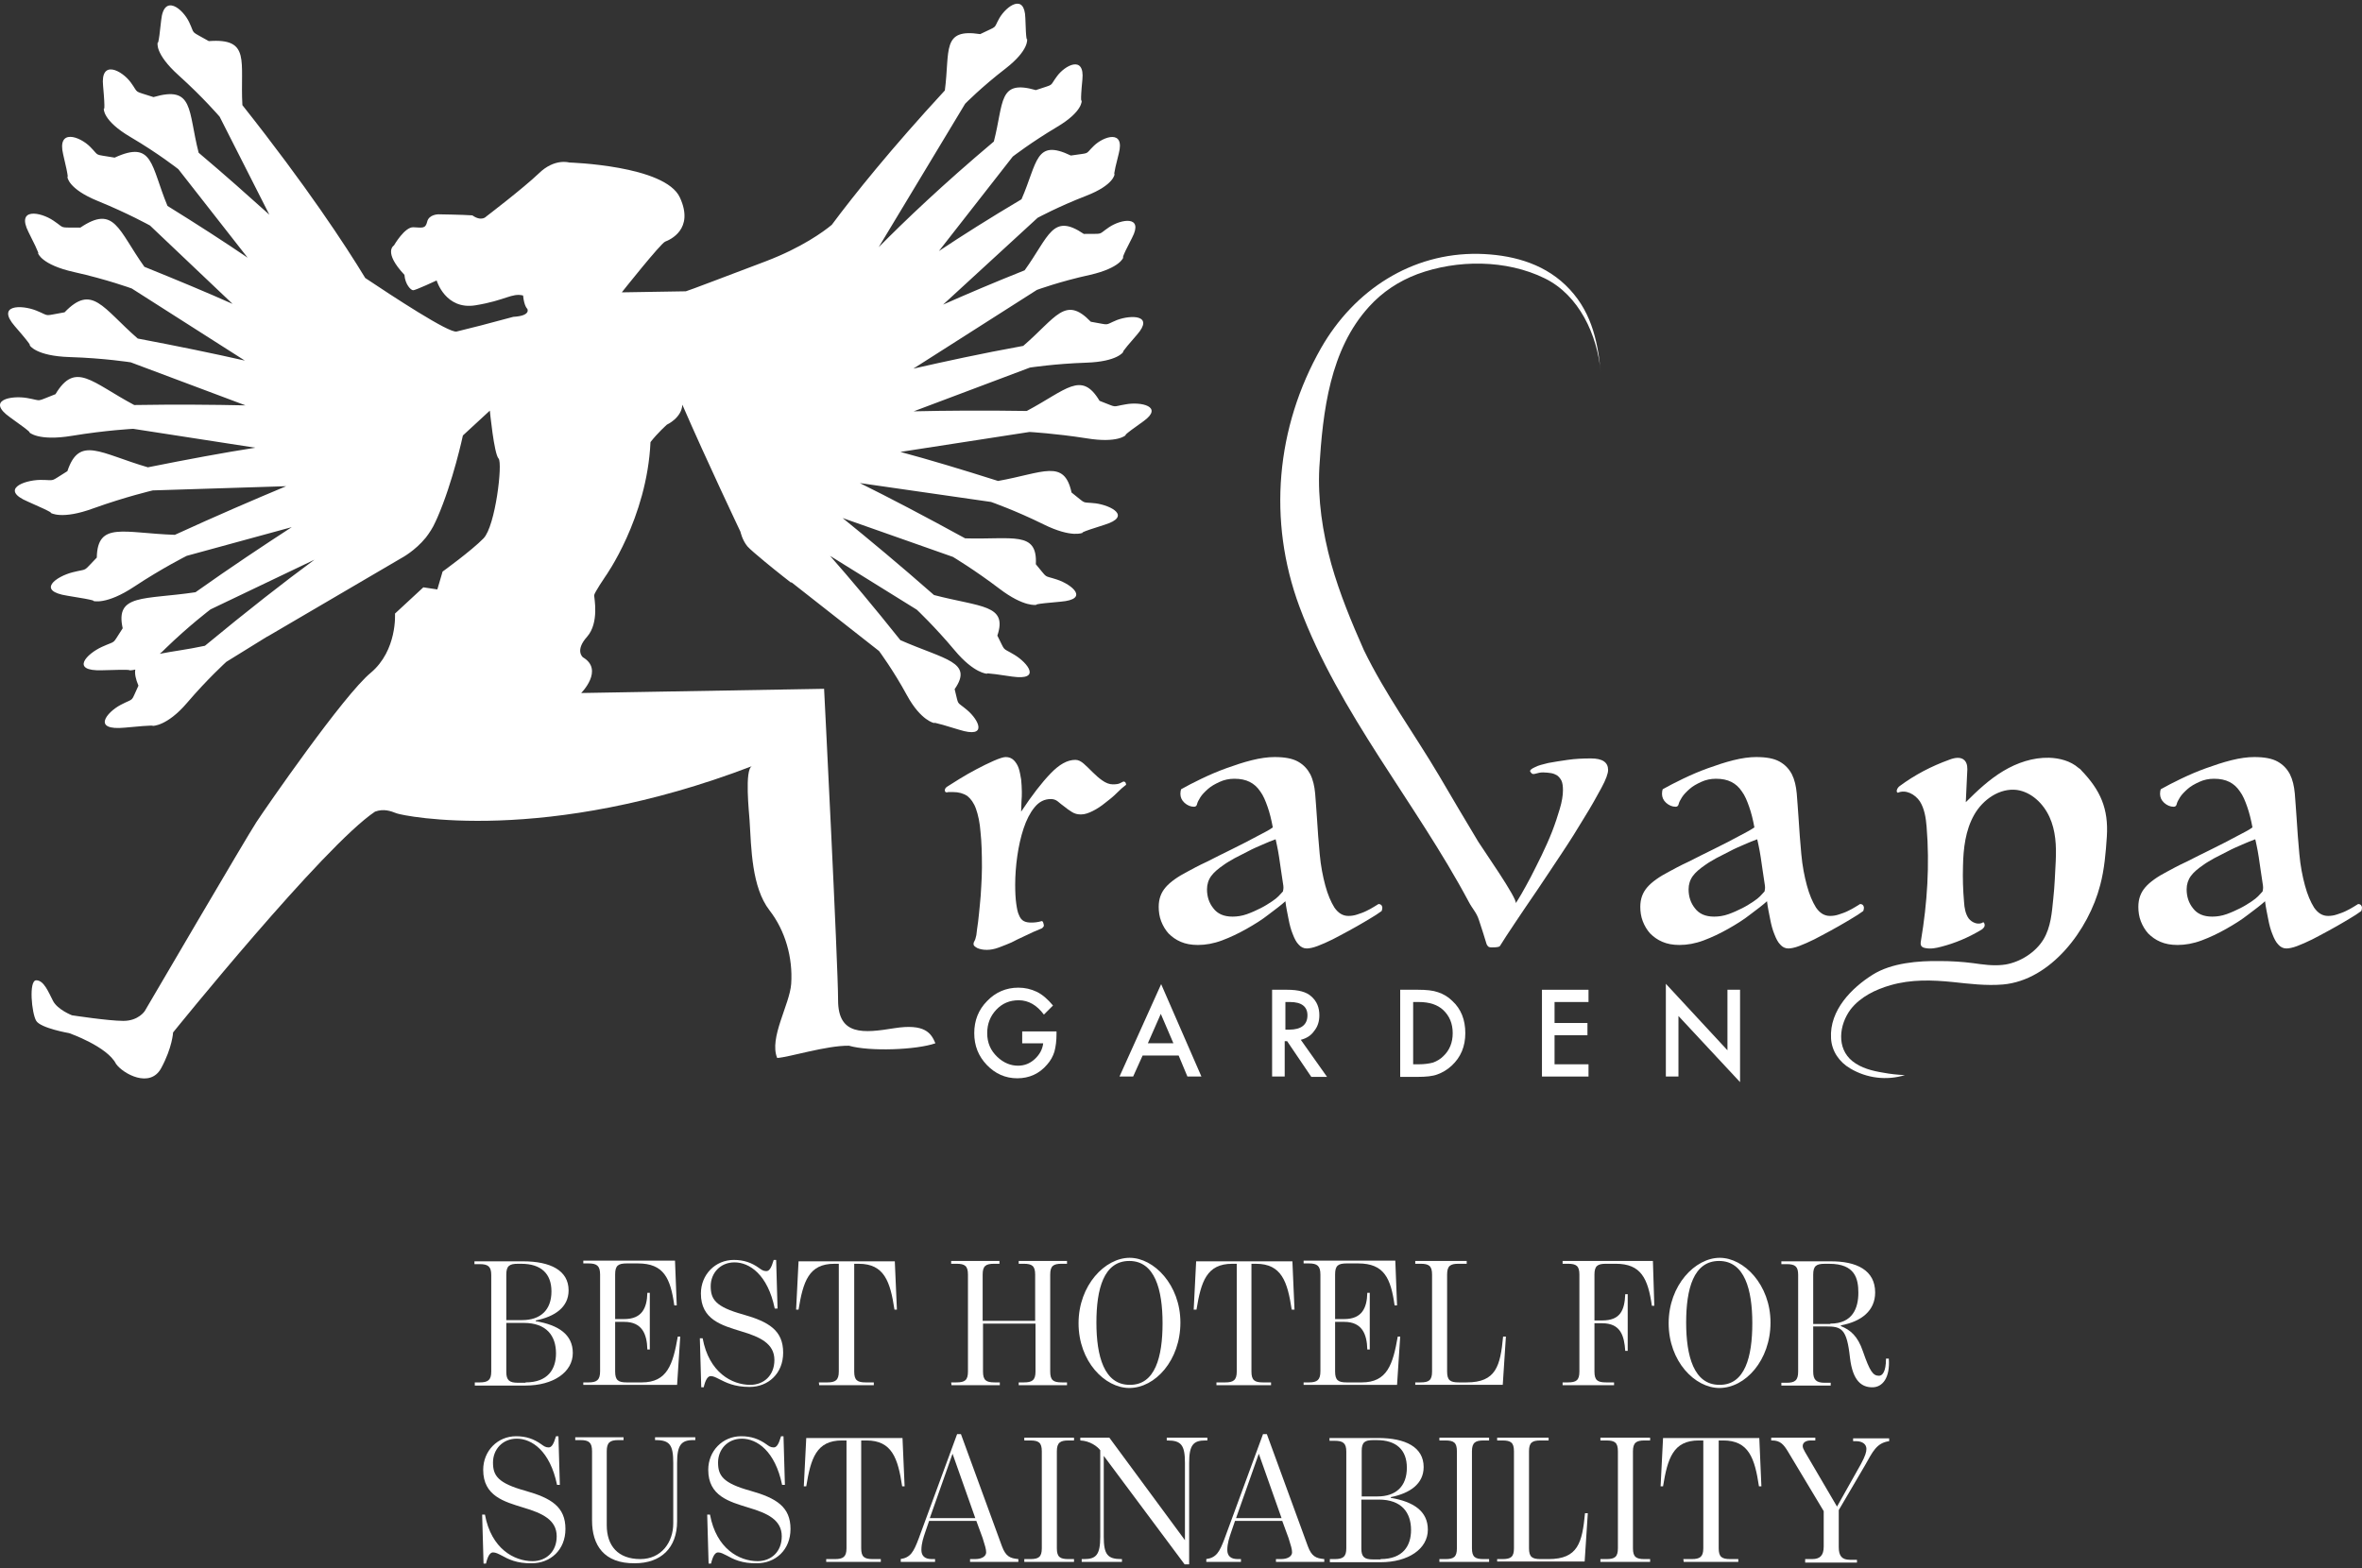 <svg width="250" height="166" viewBox="0 0 250 166" fill="none" xmlns="http://www.w3.org/2000/svg">
<rect x="0" y="0" width="250" height="166" fill="#333333" stroke="none"/>
<path d="M119.157 42.805C117.564 43.064 118.416 43.212 116.379 42.434C114.452 39.211 112.859 41.286 108.673 43.508C104.08 43.434 100.079 43.471 96.708 43.545L109.007 38.915C109.007 38.915 111.637 38.507 114.971 38.396C118.305 38.285 118.898 37.248 118.898 37.248C118.898 37.248 118.49 37.544 120.343 35.433C122.195 33.321 119.713 33.321 118.231 33.877C116.786 34.469 117.638 34.432 115.453 34.062C112.748 31.247 111.785 33.617 108.303 36.618C103.82 37.433 99.931 38.285 96.671 39.026L109.748 30.691C109.748 30.691 112.156 29.802 115.378 29.098C118.601 28.357 118.898 27.246 118.898 27.246C118.898 27.246 118.564 27.579 119.824 25.171C121.083 22.763 118.638 23.208 117.379 24.06C116.119 24.912 116.934 24.727 114.712 24.764C111.378 22.504 111.044 25.023 108.451 28.616C105.191 29.913 102.339 31.135 99.82 32.247L109.822 23.06C109.822 23.06 112.007 21.874 114.971 20.726C117.935 19.577 117.972 18.429 117.972 18.429C117.972 18.429 117.749 18.836 118.416 16.243C119.083 13.687 116.823 14.428 115.786 15.428C114.749 16.428 115.527 16.132 113.341 16.466C109.562 14.65 109.822 17.206 108.118 21.096C104.747 23.097 101.82 24.949 99.375 26.579L107.192 16.577C107.192 16.577 109.155 15.058 111.896 13.428C114.638 11.798 114.489 10.649 114.489 10.649C114.489 10.649 114.304 11.057 114.563 8.427C114.823 5.797 112.711 6.908 111.859 8.093C111.007 9.242 111.711 8.834 109.636 9.538C105.636 8.39 106.265 10.835 105.191 14.984C99.782 19.54 95.782 23.356 93.003 26.171L102.153 10.983C102.153 10.983 103.895 9.205 106.451 7.241C108.97 5.278 108.71 4.13 108.71 4.13C108.71 4.13 108.599 4.574 108.525 1.907C108.451 -0.76 106.525 0.647 105.784 1.907C105.08 3.166 105.71 2.648 103.746 3.611C99.634 2.981 100.56 5.352 100.005 9.575C94.3 15.762 90.41 20.615 88.039 23.8C87.15 24.541 84.853 26.208 81.075 27.653C77.444 29.024 72.703 30.839 72.591 30.839C72.406 30.839 65.812 30.95 65.812 30.95C65.812 30.95 69.924 25.764 70.406 25.579C70.887 25.393 73.517 24.282 71.962 20.911C70.406 17.503 60.255 17.206 60.255 17.206C60.255 17.206 58.7 16.725 57.032 18.355C55.365 19.948 51.476 22.911 51.476 22.911C51.476 22.911 50.994 23.504 49.994 22.8C48.994 22.726 46.401 22.689 46.401 22.689C46.401 22.689 45.4 22.689 45.215 23.467C45.03 24.245 44.697 24.097 43.77 24.06C42.844 23.986 41.696 25.986 41.696 25.986C41.696 25.986 40.51 26.653 42.807 29.098C42.881 30.098 43.474 30.728 43.733 30.728C43.993 30.728 46.215 29.691 46.215 29.691C46.215 29.691 47.141 32.84 50.327 32.321C53.513 31.802 54.18 30.987 55.365 31.284C55.477 32.432 55.81 32.691 55.81 32.691C55.81 32.691 56.255 33.432 54.328 33.543C52.031 34.173 49.438 34.84 48.327 35.099C47.512 35.285 41.548 31.358 38.658 29.431C36.547 25.949 32.434 19.689 25.655 11.131C25.396 6.5 26.581 4.018 22.099 4.352C20.024 3.166 20.691 3.759 20.024 2.351C19.358 0.944 17.357 -0.723 17.061 2.129C16.765 4.982 16.69 4.5 16.69 4.5C16.69 4.5 16.32 5.648 18.913 7.982C21.506 10.316 23.247 12.354 23.247 12.354L28.508 22.726C26.322 20.763 23.877 18.577 21.025 16.169C19.876 11.687 20.543 9.019 16.246 10.279C13.986 9.538 14.764 9.983 13.838 8.723C12.912 7.464 10.615 6.241 10.911 9.094C11.171 11.946 10.985 11.502 10.985 11.502C10.985 11.502 10.837 12.761 13.801 14.502C16.765 16.243 18.876 17.91 18.876 17.91L26.211 27.283C23.766 25.616 20.951 23.8 17.728 21.8C15.95 17.54 16.246 14.799 12.134 16.688C9.8 16.28 10.615 16.614 9.541 15.539C8.429 14.428 6.021 13.576 6.688 16.354C7.355 19.133 7.133 18.725 7.133 18.725C7.133 18.725 7.17 19.985 10.356 21.281C13.541 22.578 15.875 23.875 15.875 23.875L24.618 32.173C21.877 30.95 18.765 29.654 15.283 28.246C12.504 24.356 12.134 21.652 8.503 24.097C6.095 24.06 6.985 24.245 5.651 23.356C4.28 22.43 1.687 21.948 3.021 24.578C4.354 27.209 4.021 26.801 4.021 26.801C4.021 26.801 4.354 28.024 7.837 28.802C11.319 29.579 13.949 30.543 13.949 30.543L25.915 38.174C22.655 37.433 18.876 36.655 14.579 35.84C10.837 32.58 9.763 30.024 6.836 33.062C4.465 33.469 5.392 33.506 3.836 32.877C2.243 32.247 -0.424 32.247 1.576 34.544C3.576 36.84 3.132 36.544 3.132 36.544C3.132 36.544 3.762 37.692 7.392 37.803C11.023 37.915 13.838 38.359 13.838 38.359L25.989 42.916C22.581 42.842 18.654 42.805 14.208 42.879C9.689 40.471 7.985 38.211 5.873 41.73C3.65 42.582 4.577 42.434 2.873 42.138C1.168 41.841 -1.499 42.36 1.057 44.175C3.613 45.99 3.095 45.768 3.095 45.768C3.095 45.768 4.021 46.731 7.614 46.139C11.208 45.546 14.097 45.398 14.097 45.398L27.026 47.398C23.692 47.917 19.913 48.621 15.653 49.473C10.578 47.991 8.392 46.102 7.133 49.88C5.132 51.103 6.021 50.806 4.243 50.806C2.465 50.843 -0.017 51.844 2.947 53.103C5.91 54.4 5.355 54.289 5.355 54.289C5.355 54.289 6.503 55.066 9.911 53.807C13.319 52.584 16.172 51.918 16.172 51.918L30.286 51.473C26.915 52.881 22.951 54.585 18.506 56.622C13.06 56.437 10.319 55.178 10.245 59.03C8.652 60.66 9.43 60.142 7.688 60.586C5.947 61.031 3.799 62.55 7.133 63.068C10.43 63.587 9.874 63.624 9.874 63.624C9.874 63.624 11.245 64.069 14.208 62.105C17.172 60.142 19.765 58.845 19.765 58.845L30.879 55.807C27.915 57.734 24.507 59.993 20.691 62.698C15.209 63.513 12.171 62.846 12.986 66.513C11.763 68.366 12.43 67.736 10.8 68.477C9.17 69.218 7.392 71.07 10.8 70.959C14.208 70.848 13.653 70.959 13.653 70.959C13.653 70.959 13.875 70.996 14.319 70.885C14.245 71.329 14.357 71.885 14.653 72.589C13.764 74.478 14.319 73.811 12.764 74.626C11.245 75.441 9.726 77.368 13.208 77.034C16.69 76.701 16.135 76.849 16.135 76.849C16.135 76.849 17.654 76.923 19.802 74.404C21.951 71.885 23.951 70.07 23.951 70.07L28.323 67.365L28.285 67.403L42.511 59.067C42.511 59.067 43.919 58.327 45.067 56.919C45.437 56.437 45.808 55.882 46.067 55.289C46.141 55.141 46.215 54.955 46.289 54.807C47.956 50.992 48.994 46.102 48.994 46.102L51.846 43.471C51.846 43.471 52.291 48.065 52.772 48.547C53.217 49.028 52.439 55.696 51.179 56.993C49.92 58.289 46.845 60.512 46.845 60.512L46.289 62.401L44.808 62.179L41.807 64.958C41.807 64.958 42.066 68.847 39.251 71.218C36.398 73.552 28.137 85.518 27.137 87.037C26.137 88.555 15.32 107.041 15.32 107.041C15.32 107.041 14.653 108.078 13.06 108.078C11.467 108.078 7.614 107.485 7.614 107.485C7.614 107.485 6.095 106.893 5.614 105.966C5.132 105.04 4.651 103.781 3.836 103.781C3.021 103.781 3.354 107.3 3.836 108.078C4.317 108.856 7.318 109.375 7.318 109.375C7.318 109.375 11.356 110.782 12.282 112.635C13.023 113.672 15.875 115.265 17.061 113.079C18.246 110.894 18.32 109.301 18.32 109.301C18.32 109.301 34.25 89.555 39.695 85.925C40.621 85.592 41.325 85.851 41.992 86.11C42.659 86.37 57.662 89.519 79.593 81.109C78.778 81.443 79.297 86.147 79.334 86.814C79.519 89.815 79.556 93.927 81.445 96.372C83.112 98.52 83.927 101.373 83.742 104.151C83.594 106.337 81.371 109.893 82.26 112.005C83.52 111.931 87.484 110.671 89.854 110.708C92.04 111.338 97.004 111.153 99.005 110.449C98.56 109.375 97.893 108.337 94.633 108.856C91.41 109.375 88.706 109.671 88.706 105.892C88.706 102.114 87.224 72.922 87.224 72.922L61.515 73.367C61.515 73.367 63.96 70.922 61.7 69.588C61.7 69.588 60.811 68.884 62.145 67.403C63.441 65.921 62.886 63.291 62.886 63.031C62.886 62.772 64.071 61.031 64.071 61.031C64.071 61.031 68.479 54.881 68.85 46.806C69.591 45.842 70.591 44.953 70.591 44.953C70.591 44.953 72.147 44.249 72.221 42.842C74.777 48.732 78.37 56.289 78.37 56.289C78.37 56.289 78.556 57.178 79.111 57.845C79.334 58.104 80.112 58.771 80.964 59.475C82.26 60.549 83.742 61.698 83.742 61.698V61.623L93.04 68.921C93.04 68.921 94.559 70.959 96.004 73.626C97.486 76.33 98.893 76.553 98.893 76.553C98.893 76.553 98.412 76.293 101.524 77.257C104.598 78.22 103.598 76.219 102.376 75.182C101.153 74.145 101.524 74.849 101.042 72.959C103.042 70.07 100.042 69.847 95.3 67.773C92.522 64.291 90.04 61.327 87.854 58.845L97.041 64.55C97.041 64.55 98.968 66.365 101.042 68.847C103.117 71.329 104.487 71.329 104.487 71.329C104.487 71.329 103.969 71.144 107.117 71.626C110.266 72.07 108.784 70.181 107.377 69.329C105.969 68.477 106.488 69.107 105.562 67.291C106.673 63.994 103.82 64.291 98.856 62.994C95.189 59.771 91.929 57.067 89.188 54.844L100.857 58.956C100.857 58.956 103.154 60.327 105.784 62.327C108.414 64.328 109.711 64.031 109.711 64.031C109.711 64.031 109.192 63.957 112.267 63.698C115.341 63.439 113.452 61.883 111.896 61.364C110.34 60.846 111.007 61.364 109.636 59.734C109.822 56.178 107.192 57.141 102.153 56.993C97.893 54.659 94.152 52.696 91.003 51.14L104.895 53.14C104.895 53.14 107.451 54.029 110.451 55.511C113.452 56.993 114.601 56.4 114.601 56.4C114.601 56.4 114.082 56.437 116.934 55.548C119.787 54.659 117.601 53.511 115.971 53.288C114.341 53.103 115.119 53.474 113.415 52.14C112.637 48.547 110.414 50.066 105.636 50.917C101.783 49.695 98.338 48.658 95.3 47.843L108.97 45.731C108.97 45.731 111.637 45.879 114.971 46.398C118.305 46.954 119.157 46.065 119.157 46.065C119.157 46.065 118.676 46.25 121.046 44.583C123.195 43.027 120.75 42.508 119.157 42.805ZM21.691 68.366C19.802 68.773 18.172 68.958 16.913 69.218C17.098 69.07 17.283 68.884 17.505 68.662C20.024 66.217 22.284 64.513 22.284 64.513L33.287 59.253C30.064 61.623 26.174 64.661 21.691 68.366Z" fill="white"/>
<path d="M119.194 83.074C118.897 83.296 118.564 83.593 118.194 83.963C117.823 84.334 117.416 84.667 116.971 85C116.564 85.334 116.119 85.63 115.674 85.852C115.23 86.075 114.822 86.223 114.415 86.223C114.044 86.223 113.748 86.149 113.452 85.963C113.155 85.778 112.896 85.593 112.674 85.408C112.415 85.223 112.192 85.037 111.97 84.852C111.748 84.667 111.488 84.593 111.229 84.593C110.525 84.593 109.97 84.889 109.488 85.482C109.006 86.075 108.636 86.816 108.34 87.705C108.043 88.594 107.821 89.594 107.673 90.631C107.525 91.668 107.45 92.706 107.45 93.669C107.45 94.484 107.488 95.151 107.562 95.669C107.636 96.188 107.71 96.596 107.858 96.892C107.969 97.188 108.154 97.41 108.377 97.522C108.599 97.633 108.858 97.67 109.155 97.67C109.488 97.67 109.858 97.633 110.229 97.522C110.303 97.485 110.377 97.559 110.414 97.67C110.451 97.818 110.488 97.892 110.488 98.003C110.488 98.04 110.451 98.114 110.377 98.188C110.303 98.263 110.266 98.3 110.229 98.3C109.673 98.522 109.08 98.781 108.488 99.078C107.895 99.337 107.413 99.596 107.043 99.781C106.673 99.93 106.265 100.115 105.746 100.3C105.265 100.485 104.82 100.559 104.45 100.559C104.042 100.559 103.709 100.485 103.45 100.374C103.19 100.226 103.042 100.115 103.042 99.967C103.042 99.818 103.079 99.707 103.153 99.596C103.227 99.485 103.264 99.3 103.338 99.003C103.375 98.596 103.45 98.151 103.524 97.596C103.598 97.04 103.635 96.484 103.709 95.817C103.783 95.188 103.82 94.521 103.857 93.854C103.894 93.187 103.931 92.52 103.931 91.854C103.931 90.372 103.894 89.112 103.783 88.112C103.709 87.075 103.524 86.26 103.301 85.63C103.079 85 102.746 84.556 102.375 84.26C101.968 84 101.486 83.852 100.856 83.852C100.745 83.852 100.597 83.852 100.523 83.852C100.412 83.852 100.301 83.852 100.227 83.889C100.078 83.889 100.004 83.815 100.004 83.667C100.004 83.519 100.078 83.407 100.227 83.296C100.523 83.111 100.931 82.852 101.523 82.481C102.116 82.111 102.709 81.777 103.338 81.444C103.968 81.111 104.561 80.814 105.154 80.555C105.746 80.296 106.191 80.147 106.45 80.147C106.784 80.147 107.08 80.259 107.302 80.481C107.525 80.703 107.71 80.999 107.821 81.333C107.932 81.666 108.006 82.074 108.08 82.518C108.117 82.963 108.154 83.37 108.154 83.815C108.154 84.148 108.154 84.445 108.117 84.815C108.117 85.149 108.08 85.519 108.08 85.927C109.229 84.185 110.266 82.852 111.192 81.889C112.118 80.925 112.97 80.444 113.822 80.444C114.119 80.444 114.415 80.592 114.711 80.851C115.008 81.111 115.304 81.407 115.637 81.74C115.971 82.074 116.304 82.37 116.675 82.629C117.045 82.889 117.416 83.037 117.786 83.037C118.119 83.037 118.379 83 118.527 82.926C118.675 82.852 118.823 82.778 118.897 82.741C119.12 82.741 119.194 82.889 119.194 83.185V83.074Z" fill="white"/>
<path d="M134.716 87.594C134.568 86.778 134.383 86.038 134.161 85.408C133.938 84.778 133.716 84.222 133.383 83.778C133.086 83.333 132.716 83 132.271 82.778C131.827 82.555 131.308 82.444 130.641 82.444C130.086 82.444 129.567 82.555 129.085 82.778C128.604 83 128.196 83.222 127.863 83.519C127.53 83.815 127.233 84.111 127.048 84.408C126.863 84.704 126.752 84.926 126.715 85.075C126.678 85.297 126.566 85.408 126.381 85.408C126.011 85.408 125.677 85.26 125.381 85C125.085 84.741 124.936 84.408 124.936 84.037C124.936 83.815 124.973 83.667 125.011 83.556C125.603 83.222 126.307 82.852 127.159 82.444C128.011 82.037 128.863 81.666 129.789 81.333C130.715 80.999 131.605 80.703 132.494 80.481C133.383 80.259 134.198 80.147 134.902 80.147C135.976 80.147 136.791 80.296 137.384 80.629C137.976 80.963 138.384 81.407 138.68 81.963C138.977 82.555 139.125 83.222 139.199 84C139.273 84.778 139.31 85.63 139.384 86.519C139.458 87.853 139.569 89.149 139.68 90.409C139.792 91.668 140.014 92.78 140.273 93.743C140.532 94.706 140.866 95.484 141.236 96.077C141.644 96.67 142.125 96.966 142.718 96.966C143.014 96.966 143.311 96.929 143.644 96.818C143.978 96.707 144.311 96.596 144.607 96.447C144.904 96.299 145.2 96.151 145.422 96.003C145.682 95.855 145.83 95.743 145.904 95.706C146.126 95.706 146.274 95.817 146.311 96.077C146.311 96.225 146.274 96.336 146.237 96.447C146.2 96.484 145.978 96.632 145.645 96.855C145.311 97.077 144.904 97.299 144.422 97.596C143.941 97.892 143.385 98.188 142.792 98.522C142.199 98.855 141.607 99.152 141.051 99.448C140.458 99.744 139.94 99.967 139.458 100.152C138.977 100.337 138.569 100.411 138.31 100.411C137.976 100.411 137.68 100.263 137.458 100.004C137.198 99.744 137.013 99.374 136.828 98.892C136.643 98.448 136.495 97.892 136.383 97.299C136.272 96.707 136.124 96.077 136.05 95.41C135.605 95.817 135.013 96.262 134.272 96.818C133.568 97.373 132.79 97.855 131.938 98.337C131.086 98.818 130.234 99.226 129.345 99.559C128.456 99.892 127.604 100.041 126.789 100.041C126.085 100.041 125.492 99.93 124.973 99.707C124.455 99.485 124.047 99.189 123.677 98.818C123.344 98.448 123.084 98.003 122.899 97.522C122.714 97.04 122.64 96.521 122.64 96.003C122.64 95.151 122.899 94.484 123.381 93.928C123.862 93.373 124.64 92.817 125.714 92.261C126.196 92.002 126.863 91.631 127.752 91.224C128.604 90.779 129.53 90.335 130.419 89.89C131.345 89.446 132.16 89.001 132.938 88.594C133.79 88.149 134.383 87.853 134.716 87.594ZM135.828 93.743C135.754 93.299 135.68 92.817 135.605 92.261C135.531 91.743 135.457 91.224 135.383 90.742C135.309 90.261 135.235 89.853 135.161 89.52C135.087 89.186 135.05 88.964 135.013 88.853C134.605 89.001 134.124 89.186 133.642 89.409C133.123 89.631 132.605 89.853 132.123 90.113C131.605 90.372 131.123 90.631 130.678 90.853C130.234 91.113 129.826 91.335 129.53 91.557C128.937 91.965 128.493 92.335 128.196 92.743C127.9 93.15 127.752 93.632 127.752 94.15C127.752 94.928 127.974 95.595 128.419 96.151C128.863 96.744 129.53 97.04 130.456 97.04C130.938 97.04 131.456 96.966 131.975 96.781C132.494 96.596 132.975 96.373 133.42 96.151C133.864 95.929 134.272 95.669 134.605 95.447C134.939 95.225 135.161 95.04 135.309 94.891C135.531 94.669 135.68 94.484 135.791 94.373C135.828 94.225 135.865 94.002 135.828 93.743Z" fill="white"/>
<path d="M185.69 87.594C185.542 86.778 185.357 86.038 185.134 85.408C184.912 84.778 184.69 84.222 184.356 83.778C184.06 83.333 183.69 83 183.245 82.778C182.8 82.555 182.282 82.444 181.615 82.444C181.059 82.444 180.541 82.555 180.059 82.778C179.578 83 179.17 83.222 178.837 83.519C178.503 83.815 178.207 84.111 178.022 84.408C177.836 84.704 177.725 84.926 177.688 85.075C177.651 85.297 177.54 85.408 177.355 85.408C176.984 85.408 176.651 85.26 176.355 85C176.058 84.741 175.91 84.408 175.91 84.037C175.91 83.815 175.947 83.667 175.984 83.556C176.577 83.222 177.281 82.852 178.133 82.444C178.985 82.037 179.837 81.666 180.763 81.333C181.689 80.999 182.578 80.703 183.467 80.481C184.356 80.259 185.171 80.147 185.875 80.147C186.95 80.147 187.765 80.296 188.357 80.629C188.95 80.963 189.357 81.407 189.654 81.963C189.95 82.555 190.098 83.222 190.172 84C190.247 84.778 190.284 85.63 190.358 86.519C190.432 87.853 190.543 89.149 190.654 90.409C190.765 91.668 190.987 92.78 191.247 93.743C191.506 94.706 191.839 95.484 192.21 96.077C192.617 96.67 193.099 96.966 193.692 96.966C193.988 96.966 194.284 96.929 194.618 96.818C194.951 96.707 195.285 96.596 195.581 96.447C195.877 96.299 196.174 96.151 196.396 96.003C196.655 95.855 196.804 95.743 196.878 95.706C197.1 95.706 197.248 95.817 197.285 96.077C197.285 96.225 197.248 96.336 197.211 96.447C197.174 96.484 196.952 96.632 196.618 96.855C196.285 97.077 195.877 97.299 195.396 97.596C194.914 97.892 194.359 98.188 193.766 98.522C193.173 98.855 192.58 99.152 192.025 99.448C191.432 99.744 190.913 99.967 190.432 100.152C189.95 100.337 189.543 100.411 189.283 100.411C188.95 100.411 188.654 100.263 188.431 100.004C188.172 99.744 187.987 99.374 187.802 98.892C187.616 98.448 187.468 97.892 187.357 97.299C187.246 96.707 187.098 96.077 187.024 95.41C186.579 95.817 185.986 96.262 185.245 96.818C184.542 97.373 183.764 97.855 182.912 98.337C182.06 98.818 181.208 99.226 180.318 99.559C179.429 99.892 178.577 100.041 177.762 100.041C177.058 100.041 176.466 99.93 175.947 99.707C175.428 99.485 175.021 99.189 174.651 98.818C174.317 98.448 174.058 98.003 173.873 97.522C173.687 97.04 173.613 96.521 173.613 96.003C173.613 95.151 173.873 94.484 174.354 93.928C174.836 93.373 175.614 92.817 176.688 92.261C177.17 92.002 177.836 91.631 178.725 91.224C179.578 90.779 180.504 90.335 181.393 89.89C182.319 89.446 183.134 89.001 183.912 88.594C184.764 88.149 185.32 87.853 185.69 87.594ZM186.801 93.743C186.727 93.299 186.653 92.817 186.579 92.261C186.505 91.743 186.431 91.224 186.357 90.742C186.283 90.261 186.209 89.853 186.135 89.52C186.06 89.186 186.023 88.964 185.986 88.853C185.579 89.001 185.097 89.186 184.616 89.409C184.097 89.631 183.578 89.853 183.097 90.113C182.578 90.372 182.097 90.631 181.652 90.853C181.208 91.113 180.8 91.335 180.504 91.557C179.911 91.965 179.466 92.335 179.17 92.743C178.874 93.15 178.725 93.632 178.725 94.15C178.725 94.928 178.948 95.595 179.392 96.151C179.837 96.744 180.504 97.04 181.43 97.04C181.911 97.04 182.43 96.966 182.949 96.781C183.467 96.596 183.949 96.373 184.393 96.151C184.838 95.929 185.245 95.669 185.579 95.447C185.912 95.225 186.135 95.04 186.283 94.891C186.505 94.669 186.653 94.484 186.764 94.373C186.801 94.225 186.838 94.002 186.801 93.743Z" fill="white"/>
<path d="M238.405 87.594C238.257 86.778 238.071 86.038 237.849 85.408C237.627 84.778 237.405 84.222 237.071 83.778C236.775 83.333 236.404 83 235.96 82.778C235.515 82.555 234.997 82.444 234.33 82.444C233.774 82.444 233.256 82.555 232.774 82.778C232.292 83 231.885 83.222 231.551 83.519C231.218 83.815 230.922 84.111 230.736 84.408C230.551 84.704 230.44 84.926 230.403 85.075C230.366 85.297 230.255 85.408 230.07 85.408C229.699 85.408 229.366 85.26 229.069 85C228.773 84.741 228.625 84.408 228.625 84.037C228.625 83.815 228.662 83.667 228.699 83.556C229.292 83.222 229.996 82.852 230.848 82.444C231.7 82.037 232.552 81.666 233.478 81.333C234.404 80.999 235.293 80.703 236.182 80.481C237.071 80.259 237.886 80.147 238.59 80.147C239.664 80.147 240.479 80.296 241.072 80.629C241.665 80.963 242.072 81.407 242.369 81.963C242.665 82.555 242.813 83.222 242.887 84C242.961 84.778 242.998 85.63 243.072 86.519C243.147 87.853 243.258 89.149 243.369 90.409C243.48 91.668 243.702 92.78 243.962 93.743C244.221 94.706 244.554 95.484 244.925 96.077C245.332 96.67 245.814 96.966 246.407 96.966C246.703 96.966 246.999 96.929 247.333 96.818C247.666 96.707 247.999 96.596 248.296 96.447C248.592 96.299 248.889 96.151 249.111 96.003C249.37 95.855 249.518 95.743 249.592 95.706C249.815 95.706 249.963 95.817 250 96.077C250 96.225 249.963 96.336 249.926 96.447C249.889 96.484 249.667 96.632 249.333 96.855C249 97.077 248.592 97.299 248.111 97.596C247.629 97.892 247.073 98.188 246.481 98.522C245.888 98.855 245.295 99.152 244.74 99.448C244.147 99.744 243.628 99.967 243.147 100.152C242.665 100.337 242.258 100.411 241.998 100.411C241.665 100.411 241.368 100.263 241.146 100.004C240.887 99.744 240.702 99.374 240.516 98.892C240.331 98.448 240.183 97.892 240.072 97.299C239.961 96.707 239.813 96.077 239.738 95.41C239.294 95.817 238.701 96.262 237.96 96.818C237.256 97.373 236.478 97.855 235.626 98.337C234.774 98.818 233.922 99.226 233.033 99.559C232.144 99.892 231.292 100.041 230.477 100.041C229.773 100.041 229.181 99.93 228.662 99.707C228.143 99.485 227.736 99.189 227.365 98.818C227.032 98.448 226.773 98.003 226.587 97.522C226.402 97.04 226.328 96.521 226.328 96.003C226.328 95.151 226.587 94.484 227.069 93.928C227.551 93.373 228.329 92.817 229.403 92.261C229.884 92.002 230.551 91.631 231.44 91.224C232.292 90.779 233.219 90.335 234.108 89.89C235.034 89.446 235.849 89.001 236.627 88.594C237.479 88.149 238.071 87.853 238.405 87.594ZM239.516 93.743C239.442 93.299 239.368 92.817 239.294 92.261C239.22 91.743 239.146 91.224 239.072 90.742C238.998 90.261 238.923 89.853 238.849 89.52C238.775 89.186 238.738 88.964 238.701 88.853C238.294 89.001 237.812 89.186 237.33 89.409C236.812 89.631 236.293 89.853 235.812 90.113C235.293 90.372 234.811 90.631 234.367 90.853C233.922 91.113 233.515 91.335 233.219 91.557C232.626 91.965 232.181 92.335 231.885 92.743C231.589 93.15 231.44 93.632 231.44 94.15C231.44 94.928 231.663 95.595 232.107 96.151C232.552 96.744 233.219 97.04 234.145 97.04C234.626 97.04 235.145 96.966 235.663 96.781C236.182 96.596 236.664 96.373 237.108 96.151C237.553 95.929 237.96 95.669 238.294 95.447C238.627 95.225 238.849 95.04 238.998 94.891C239.22 94.669 239.368 94.484 239.479 94.373C239.516 94.225 239.553 94.002 239.516 93.743Z" fill="white"/>
<path d="M108.118 109.191H111.823V109.488C111.823 110.191 111.749 110.784 111.601 111.34C111.452 111.821 111.193 112.303 110.823 112.71C110.008 113.674 108.933 114.155 107.674 114.155C106.414 114.155 105.34 113.674 104.451 112.748C103.562 111.821 103.117 110.71 103.117 109.376C103.117 108.043 103.562 106.894 104.488 105.968C105.377 105.042 106.488 104.561 107.785 104.561C108.489 104.561 109.119 104.709 109.748 105.005C110.341 105.301 110.897 105.783 111.452 106.45L110.489 107.413C109.748 106.413 108.859 105.894 107.822 105.894C106.859 105.894 106.081 106.228 105.451 106.894C104.821 107.561 104.488 108.376 104.488 109.376C104.488 110.414 104.858 111.229 105.562 111.895C106.229 112.525 106.97 112.822 107.748 112.822C108.415 112.822 109.007 112.599 109.526 112.118C110.045 111.636 110.341 111.08 110.415 110.451H108.192V109.191H108.118Z" fill="white"/>
<path d="M124.752 111.746H120.936L119.936 113.968H118.491L122.899 104.188L127.16 113.968H125.678L124.752 111.746ZM124.196 110.449L122.862 107.337L121.492 110.449H124.196Z" fill="white"/>
<path d="M137.68 110.081L140.459 114.007H138.792L136.236 110.229H135.976V113.97H134.643V104.783H136.236C137.421 104.783 138.273 105.005 138.792 105.487C139.384 106.006 139.644 106.672 139.644 107.487C139.644 108.154 139.458 108.71 139.088 109.155C138.755 109.636 138.273 109.932 137.68 110.081ZM136.013 109.006H136.458C137.717 109.006 138.384 108.488 138.384 107.487C138.384 106.561 137.754 106.08 136.532 106.08H136.05V109.006H136.013Z" fill="white"/>
<path d="M148.201 113.97V104.783H150.09C150.98 104.783 151.683 104.857 152.202 105.043C152.758 105.228 153.276 105.524 153.721 105.969C154.647 106.821 155.092 107.969 155.092 109.377C155.092 110.785 154.61 111.933 153.647 112.822C153.165 113.267 152.647 113.563 152.128 113.748C151.646 113.933 150.943 114.007 150.016 114.007H148.201V113.97ZM149.572 112.674H150.165C150.757 112.674 151.276 112.6 151.683 112.489C152.091 112.34 152.461 112.118 152.758 111.822C153.425 111.192 153.758 110.377 153.758 109.377C153.758 108.377 153.425 107.562 152.758 106.932C152.165 106.376 151.313 106.08 150.165 106.08H149.572V112.674Z" fill="white"/>
<path d="M168.132 106.08H164.538V108.302H168.02V109.599H164.538V112.674H168.132V113.97H163.205V104.783H168.132V106.08Z" fill="white"/>
<path d="M176.318 113.969V104.152L182.838 111.191V104.782H184.172V114.562L177.652 107.56V113.969H176.318Z" fill="white"/>
<path d="M220.29 81.554C220.215 81.443 220.104 81.369 219.993 81.295C219.141 80.554 217.993 80.257 216.881 80.221C215.177 80.183 213.51 80.739 212.028 81.628C210.547 82.517 209.287 83.703 208.065 84.925C208.102 83.888 208.176 82.814 208.213 81.776C208.25 81.332 208.25 80.85 207.954 80.517C207.546 80.072 206.842 80.221 206.286 80.443C204.434 81.11 202.656 82.036 201.063 83.221C200.804 83.406 200.619 83.851 200.878 83.925C201.693 83.555 202.693 84.073 203.212 84.851C203.693 85.629 203.842 86.592 203.916 87.518C204.249 91.556 203.99 95.594 203.323 99.558C203.286 99.78 203.249 100.003 203.36 100.151C203.471 100.299 203.619 100.336 203.804 100.373C204.36 100.484 204.916 100.373 205.471 100.225C206.916 99.854 208.324 99.262 209.621 98.484C209.769 98.41 209.917 98.299 210.028 98.113C210.102 97.965 210.065 97.706 209.917 97.632C209.435 97.965 208.731 97.706 208.361 97.224C208.028 96.743 207.916 96.113 207.879 95.483C207.768 94.224 207.731 92.964 207.768 91.704C207.805 89.815 208.028 87.889 208.954 86.259C209.88 84.629 211.658 83.406 213.473 83.629C214.992 83.851 216.252 85.036 216.918 86.481C217.585 87.926 217.659 89.556 217.585 91.149C217.511 92.482 217.474 93.779 217.326 95.113C217.178 96.594 217.067 98.15 216.289 99.447C215.437 100.855 213.807 101.855 212.251 102.114C212.14 102.114 212.028 102.151 211.954 102.151C210.917 102.262 209.88 102.114 208.843 101.966C207.694 101.818 206.509 101.744 205.36 101.744C203.064 101.707 200.211 101.929 198.211 103.188C196.025 104.559 193.617 106.93 193.802 109.931C193.876 111.301 194.691 112.45 195.84 113.117C197.581 114.154 199.692 114.413 201.619 113.82C200.841 113.783 200.1 113.709 199.322 113.561C198.174 113.376 196.988 113.079 196.062 112.339C194.358 110.968 194.654 108.486 195.877 106.856C196.914 105.522 198.544 104.744 200.1 104.3C202.286 103.67 204.508 103.744 206.694 103.966C208.435 104.152 210.213 104.374 211.991 104.226C217.067 103.781 221.067 98.447 222.29 93.705C222.735 92.038 222.883 90.26 222.994 88.556C223.179 85.629 222.327 83.666 220.29 81.554Z" fill="white"/>
<path d="M140.903 59.696C139.977 56.325 139.458 52.88 139.643 49.472C140.014 43.545 140.754 37.025 144.904 32.468C146.311 30.912 148.052 29.764 150.016 29.023C154.239 27.467 159.425 27.467 163.5 29.468C167.131 31.246 169.057 35.432 169.427 39.396C169.094 35.839 168.316 32.69 165.686 30.171C163.167 27.764 159.796 26.948 156.462 26.874C149.423 26.763 143.348 30.69 139.828 36.84C135.05 45.249 134.16 55.103 137.532 64.216C141.755 75.552 149.831 84.924 155.461 95.482C155.869 96.26 156.276 96.593 156.536 97.408C156.832 98.297 157.091 99.112 157.314 99.853C157.351 100.001 157.425 100.113 157.499 100.187C157.573 100.261 157.684 100.298 157.906 100.298C158.388 100.298 158.684 100.261 158.758 100.15C159.129 99.557 159.647 98.742 160.351 97.705C161.055 96.667 161.833 95.482 162.685 94.259C163.537 93 164.389 91.703 165.278 90.37C166.167 89.036 166.982 87.74 167.686 86.554C168.427 85.369 169.02 84.294 169.501 83.405C169.983 82.516 170.205 81.886 170.205 81.516C170.205 80.701 169.613 80.293 168.39 80.293C167.538 80.293 166.723 80.33 165.945 80.442C165.167 80.553 164.463 80.664 163.871 80.775C163.278 80.923 162.796 81.034 162.463 81.219C162.129 81.368 161.944 81.516 161.944 81.627C161.944 81.664 161.981 81.738 162.092 81.849C162.167 81.96 162.315 81.96 162.463 81.923C162.611 81.886 162.759 81.849 162.907 81.812C163.056 81.775 163.204 81.775 163.352 81.775C163.648 81.775 163.908 81.812 164.167 81.849C164.426 81.886 164.649 81.998 164.834 82.109C165.019 82.257 165.167 82.442 165.278 82.664C165.389 82.924 165.427 83.257 165.427 83.665C165.427 84.22 165.315 84.887 165.093 85.628C164.871 86.369 164.612 87.184 164.278 88.036C163.945 88.888 163.574 89.703 163.167 90.555C162.759 91.37 162.389 92.148 162.018 92.852C161.648 93.555 161.315 94.148 161.018 94.667C160.722 95.148 160.537 95.482 160.425 95.63C160.685 95.223 156.869 89.777 156.462 89.11C155.054 86.776 153.683 84.442 152.313 82.109C149.682 77.663 146.608 73.477 144.348 68.809C143.051 65.883 141.792 62.845 140.903 59.696Z" fill="white"/>
<path d="M50.217 146.351H50.773C51.662 146.351 51.995 146.091 51.995 145.202V134.978C51.995 134.089 51.662 133.83 50.773 133.83H50.217V133.533H55.366C58.256 133.533 60.182 134.496 60.182 136.608C60.182 138.386 58.737 139.386 56.7 139.794V139.868C59.108 140.275 60.627 141.276 60.627 143.239C60.627 145.277 58.552 146.684 55.626 146.684H50.254V146.351H50.217ZM55.255 139.757C57.219 139.757 58.367 138.682 58.367 136.719C58.367 134.83 57.256 133.793 55.181 133.793H54.811C53.922 133.793 53.588 134.015 53.588 134.941V139.757H55.255ZM55.626 146.351C57.996 146.351 58.849 144.943 58.849 143.276C58.849 141.424 57.848 140.053 55.44 140.053H53.588V145.239C53.588 146.129 53.922 146.388 54.811 146.388H55.626V146.351Z" fill="white"/>
<path d="M61.738 146.351H62.294C63.183 146.351 63.516 146.091 63.516 145.165V134.941C63.516 134.015 63.183 133.755 62.294 133.755H61.738V133.459H71.444L71.629 138.201H71.37C70.962 135.311 70.258 133.755 67.517 133.755H66.332C65.442 133.755 65.109 133.978 65.109 134.904V139.646H66.072C67.962 139.646 68.48 138.46 68.517 136.867H68.777V142.868H68.517C68.48 141.238 67.962 139.942 66.072 139.942H65.109V145.202C65.109 146.128 65.442 146.351 66.332 146.351H67.925C70.629 146.351 71.222 144.461 71.74 141.498H71.999L71.666 146.61H61.738V146.351Z" fill="white"/>
<path d="M76.149 146.017C75.778 145.832 75.519 145.684 75.223 145.684C74.926 145.684 74.667 146.054 74.482 146.869H74.222L74.074 141.683H74.371C75.037 145.313 77.482 146.61 79.409 146.61C80.853 146.61 81.965 145.61 81.965 143.98C81.965 142.239 80.446 141.535 78.445 140.942C76.408 140.312 74.185 139.719 74.185 136.941C74.185 134.941 75.704 133.385 77.668 133.385C78.742 133.385 79.557 133.681 80.335 134.237C80.594 134.422 80.779 134.57 81.113 134.57C81.409 134.57 81.631 134.274 81.891 133.385H82.15L82.298 138.534H82.002C81.261 134.941 79.335 133.644 77.742 133.644C76.223 133.644 75.223 134.792 75.223 136.163C75.223 137.534 75.704 138.349 78.668 139.164C81.409 139.942 82.891 140.868 82.891 143.202C82.891 145.424 81.298 146.832 79.335 146.832C77.705 146.832 76.816 146.351 76.149 146.017Z" fill="white"/>
<path d="M86.67 146.351H87.559C88.411 146.351 88.781 146.129 88.781 145.202V133.793H88.3C85.596 133.793 85.003 135.682 84.521 138.645H84.262L84.521 133.533H94.709L94.931 138.645H94.672C94.227 135.682 93.597 133.793 90.893 133.793H90.412V145.202C90.412 146.129 90.745 146.351 91.634 146.351H92.486V146.647H86.707L86.67 146.351Z" fill="white"/>
<path d="M100.673 146.35H101.229C102.118 146.35 102.451 146.127 102.451 145.201V134.94C102.451 134.014 102.118 133.791 101.229 133.791H100.673V133.495H105.785V133.791H105.229C104.34 133.791 104.007 134.014 104.007 134.94V139.83H109.564V134.94C109.564 134.014 109.23 133.791 108.341 133.791H107.823V133.495H112.935V133.791H112.379C111.49 133.791 111.157 134.014 111.157 134.94V145.201C111.157 146.127 111.49 146.35 112.379 146.35H112.935V146.646H107.823V146.35H108.378C109.23 146.35 109.601 146.127 109.601 145.201V140.126H104.044V145.201C104.044 146.127 104.377 146.35 105.266 146.35H105.822V146.646H100.71L100.673 146.35Z" fill="white"/>
<path d="M114.157 140.089C114.157 136.051 116.973 133.161 119.566 133.161C122.122 133.161 124.937 136.014 124.937 140.014C124.937 144.015 122.27 146.942 119.529 146.942C116.936 146.942 114.157 144.126 114.157 140.089ZM123.048 140.089C123.048 136.532 122.233 133.495 119.529 133.495C116.824 133.495 116.047 136.458 116.047 140.014C116.047 143.571 116.862 146.609 119.566 146.609C122.27 146.646 123.048 143.645 123.048 140.089Z" fill="white"/>
<path d="M128.789 146.351H129.678C130.53 146.351 130.901 146.129 130.901 145.202V133.793H130.419C127.715 133.793 127.122 135.682 126.64 138.645H126.344L126.603 133.533H136.791L137.013 138.645H136.717C136.272 135.682 135.642 133.793 132.938 133.793H132.456V145.202C132.456 146.129 132.79 146.351 133.679 146.351H134.531V146.647H128.752V146.351H128.789Z" fill="white"/>
<path d="M137.977 146.351H138.533C139.422 146.351 139.755 146.091 139.755 145.165V134.941C139.755 134.015 139.422 133.755 138.533 133.755H137.977V133.459H147.683L147.868 138.201H147.609C147.201 135.311 146.497 133.755 143.756 133.755H142.534C141.645 133.755 141.311 133.978 141.311 134.904V139.646H142.274C144.164 139.646 144.682 138.46 144.719 136.867H144.979V142.868H144.719C144.682 141.238 144.164 139.942 142.274 139.942H141.311V145.202C141.311 146.128 141.645 146.351 142.534 146.351H144.127C146.831 146.351 147.424 144.461 147.942 141.498H148.201L147.868 146.61H137.977V146.351Z" fill="white"/>
<path d="M149.794 146.35H150.35C151.239 146.35 151.573 146.127 151.573 145.201V134.94C151.573 134.014 151.239 133.791 150.35 133.791H149.794V133.495H155.24V133.791H154.388C153.499 133.791 153.166 134.014 153.166 134.94V145.201C153.166 146.127 153.499 146.35 154.388 146.35H155.24C158.352 146.35 158.796 144.609 159.093 141.497H159.389L159.056 146.609H149.794V146.35Z" fill="white"/>
<path d="M165.39 146.35H165.946C166.835 146.35 167.168 146.127 167.168 145.201V134.94C167.168 134.014 166.835 133.791 165.946 133.791H165.39V133.495H174.948L175.096 138.237H174.837C174.429 135.347 173.688 133.791 171.021 133.791H169.984C169.095 133.791 168.761 134.014 168.761 134.94V139.793H169.576C171.503 139.793 171.947 138.718 172.021 137.014H172.281V143.016H172.021C171.91 141.423 171.54 140.089 169.576 140.089H168.761V145.201C168.761 146.127 169.095 146.35 169.984 146.35H170.836V146.646H165.39V146.35Z" fill="white"/>
<path d="M176.615 140.089C176.615 136.051 179.43 133.161 182.023 133.161C184.579 133.161 187.395 136.014 187.395 140.014C187.395 144.015 184.728 146.942 181.986 146.942C179.393 146.942 176.615 144.126 176.615 140.089ZM185.469 140.089C185.469 136.532 184.654 133.495 181.949 133.495C179.245 133.495 178.467 136.458 178.467 140.014C178.467 143.571 179.282 146.609 181.986 146.609C184.691 146.646 185.469 143.645 185.469 140.089Z" fill="white"/>
<path d="M195.804 143.722C195.47 140.647 194.915 140.425 193.248 140.425H191.914V145.203C191.914 146.092 192.247 146.389 193.137 146.389H193.766V146.685H188.543V146.389H189.099C189.988 146.389 190.321 146.13 190.321 145.203V134.979C190.321 134.09 190.025 133.831 189.099 133.831H188.543V133.534H193.655C196.545 133.497 198.471 134.497 198.471 136.831C198.471 138.758 197.026 139.906 194.841 140.313V140.388C195.841 140.795 196.619 141.425 197.174 143.055C197.915 145.203 198.249 145.648 198.879 145.648C199.212 145.648 199.619 145.277 199.619 143.833H199.916C200.064 145.87 199.249 146.87 198.175 146.87C197.1 146.87 196.1 146.278 195.804 143.722ZM193.729 140.128C196.1 140.128 196.693 138.461 196.693 136.868C196.693 135.386 196.359 133.794 193.618 133.794H193.137C192.247 133.794 191.914 134.016 191.914 134.942V140.165H193.729V140.128Z" fill="white"/>
<path d="M53.106 164.682C52.736 164.497 52.476 164.349 52.18 164.349C51.883 164.349 51.624 164.719 51.439 165.534H51.18L51.032 160.348H51.328C51.995 163.978 54.44 165.275 56.366 165.275C57.811 165.275 58.922 164.275 58.922 162.645C58.922 160.904 57.403 160.2 55.403 159.607C53.365 158.977 51.143 158.385 51.143 155.606C51.143 153.606 52.661 152.05 54.625 152.05C55.699 152.05 56.514 152.346 57.292 152.902C57.551 153.087 57.737 153.235 58.07 153.235C58.366 153.235 58.589 152.939 58.848 152.05H59.107L59.255 157.199H58.959C58.218 153.606 56.292 152.309 54.699 152.309C53.18 152.309 52.18 153.458 52.18 154.828C52.18 156.199 52.661 157.014 55.625 157.829C58.366 158.607 59.848 159.533 59.848 161.867C59.848 164.089 58.255 165.497 56.292 165.497C54.699 165.534 53.773 165.053 53.106 164.682Z" fill="white"/>
<path d="M62.664 160.98V153.645C62.664 152.719 62.331 152.459 61.442 152.459H60.886V152.163H65.998V152.459H65.442C64.553 152.459 64.22 152.719 64.22 153.645V161.461C64.22 163.647 65.406 165.055 67.776 165.055C69.999 165.055 71.259 163.277 71.259 161.276V154.867C71.259 152.978 70.888 152.459 69.406 152.459H69.332V152.163H73.593V152.459H73.37C72.111 152.459 71.666 152.978 71.666 154.867V161.054C71.666 163.869 69.962 165.499 67.184 165.499C63.924 165.536 62.664 163.573 62.664 160.98Z" fill="white"/>
<path d="M76.927 164.682C76.556 164.497 76.297 164.349 76.001 164.349C75.704 164.349 75.445 164.719 75.26 165.534H75L74.852 160.348H75.148C75.815 163.978 78.26 165.275 80.186 165.275C81.631 165.275 82.743 164.275 82.743 162.645C82.743 160.904 81.224 160.2 79.223 159.607C77.186 158.977 74.963 158.385 74.963 155.606C74.963 153.606 76.482 152.05 78.445 152.05C79.52 152.05 80.335 152.346 81.113 152.902C81.372 153.087 81.557 153.235 81.891 153.235C82.187 153.235 82.409 152.939 82.669 152.05H82.928L83.076 157.199H82.78C82.039 153.606 80.112 152.309 78.519 152.309C77.001 152.309 76.001 153.458 76.001 154.828C76.001 156.199 76.482 157.014 79.446 157.829C82.187 158.607 83.669 159.533 83.669 161.867C83.669 164.089 82.076 165.497 80.112 165.497C78.519 165.534 77.593 165.053 76.927 164.682Z" fill="white"/>
<path d="M87.485 165.055H88.374C89.226 165.055 89.596 164.833 89.596 163.907V152.497H89.115C86.41 152.497 85.818 154.386 85.336 157.35H85.077L85.336 152.237H95.523L95.746 157.35H95.486C95.042 154.386 94.412 152.497 91.708 152.497H91.152V163.907C91.152 164.833 91.486 165.055 92.374 165.055H93.227V165.351H87.448V165.055H87.485Z" fill="white"/>
<path d="M95.3 165.054C96.375 164.906 96.708 164.276 97.227 162.906L101.302 151.829H101.709L106.044 163.684C106.451 164.795 106.933 164.98 107.785 165.054V165.351H102.673V165.054H103.228C103.969 165.054 104.377 164.721 104.377 164.35C104.377 164.017 104.265 163.646 104.006 162.831L103.339 161.016H98.338L97.931 162.202C97.746 162.757 97.523 163.387 97.523 164.091C97.523 164.721 97.894 165.054 98.597 165.054H98.968V165.351H95.338V165.054H95.3ZM103.228 160.72L100.82 153.904L98.412 160.72H103.228Z" fill="white"/>
<path d="M108.415 165.056H109.044C109.933 165.056 110.267 164.834 110.267 163.907V153.646C110.267 152.72 109.933 152.498 109.044 152.498H108.415V152.201H113.675V152.498H113.082C112.23 152.498 111.86 152.72 111.86 153.646V163.907C111.86 164.834 112.193 165.056 113.082 165.056H113.675V165.352H108.415V165.056Z" fill="white"/>
<path d="M116.824 154.128V162.685C116.824 164.574 117.231 165.056 118.676 165.056H118.75V165.352H114.49V165.056H114.749C116.009 165.056 116.453 164.611 116.453 162.685V153.535C116.157 153.127 115.342 152.535 114.342 152.498V152.201H117.416L125.418 163.055V154.868C125.418 152.979 125.011 152.498 123.566 152.498H123.492V152.201H127.789V152.498H127.567C126.307 152.498 125.863 152.979 125.863 154.868V165.611H125.381L116.824 154.128Z" fill="white"/>
<path d="M127.678 165.054C128.753 164.906 129.086 164.276 129.605 162.906L133.68 151.829H134.087L138.422 163.684C138.829 164.795 139.311 164.98 140.163 165.054V165.351H135.05V165.054H135.606C136.347 165.054 136.755 164.721 136.755 164.35C136.755 164.017 136.643 163.646 136.384 162.831L135.717 161.016H130.716L130.309 162.202C130.123 162.757 129.901 163.387 129.901 164.091C129.901 164.721 130.272 165.054 130.975 165.054H131.346V165.351H127.678V165.054ZM135.643 160.72L133.235 153.904L130.827 160.72H135.643Z" fill="white"/>
<path d="M140.718 165.055H141.273C142.163 165.055 142.496 164.796 142.496 163.907V153.682C142.496 152.793 142.163 152.534 141.273 152.534H140.718V152.237H145.867C148.757 152.237 150.683 153.2 150.683 155.312C150.683 157.09 149.238 158.09 147.201 158.498V158.572C149.609 158.98 151.127 159.98 151.127 161.943C151.127 163.981 149.053 165.388 146.126 165.388H140.755V165.055H140.718ZM145.793 158.424C147.756 158.424 148.905 157.35 148.905 155.386C148.905 153.497 147.793 152.46 145.719 152.46H145.348C144.459 152.46 144.126 152.682 144.126 153.608V158.424H145.793ZM146.126 165.055C148.497 165.055 149.349 163.647 149.349 161.98C149.349 160.128 148.349 158.757 145.941 158.757H144.089V163.944C144.089 164.833 144.422 165.092 145.311 165.092H146.126V165.055Z" fill="white"/>
<path d="M152.35 165.056H152.98C153.869 165.056 154.202 164.834 154.202 163.907V153.646C154.202 152.72 153.869 152.498 152.98 152.498H152.35V152.201H157.61V152.498H157.018C156.165 152.498 155.795 152.72 155.795 153.646V163.907C155.795 164.834 156.128 165.056 157.018 165.056H157.61V165.352H152.35V165.056Z" fill="white"/>
<path d="M158.463 165.056H159.019C159.908 165.056 160.241 164.834 160.241 163.907V153.646C160.241 152.72 159.908 152.498 159.019 152.498H158.463V152.201H163.909V152.498H163.057C162.168 152.498 161.834 152.72 161.834 153.646V163.907C161.834 164.834 162.168 165.056 163.057 165.056H163.909C167.021 165.056 167.465 163.315 167.761 160.203H168.058L167.724 165.315H158.463V165.056Z" fill="white"/>
<path d="M169.391 165.056H170.021C170.91 165.056 171.243 164.834 171.243 163.907V153.646C171.243 152.72 170.91 152.498 170.021 152.498H169.391V152.201H174.652V152.498H174.059C173.207 152.498 172.836 152.72 172.836 153.646V163.907C172.836 164.834 173.17 165.056 174.059 165.056H174.652V165.352H169.391V165.056Z" fill="white"/>
<path d="M178.17 165.055H179.059C179.911 165.055 180.282 164.833 180.282 163.907V152.497H179.8C177.096 152.497 176.503 154.386 176.022 157.35H175.762L176.022 152.237H186.209L186.431 157.35H186.172C185.727 154.386 185.098 152.497 182.393 152.497H181.912V163.907C181.912 164.833 182.245 165.055 183.134 165.055H183.986V165.351H178.207L178.17 165.055Z" fill="white"/>
<path d="M191.063 165.056H191.804C192.656 165.056 193.026 164.648 193.026 163.722V159.981L189.248 153.683C188.803 152.942 188.433 152.498 187.581 152.498H187.469V152.201H192.137V152.498H191.656C191.137 152.498 190.804 152.72 190.804 153.09C190.804 153.238 190.878 153.424 191.026 153.683L194.434 159.499L196.953 155.017C197.435 154.128 197.546 153.72 197.546 153.387C197.546 152.905 197.138 152.572 196.434 152.572H196.138V152.275H199.954V152.572C198.62 152.757 198.213 153.683 197.398 155.128L194.619 159.869V163.796C194.619 164.722 194.953 165.13 195.805 165.13H196.546V165.426H191.063V165.056Z" fill="white"/>
</svg>
